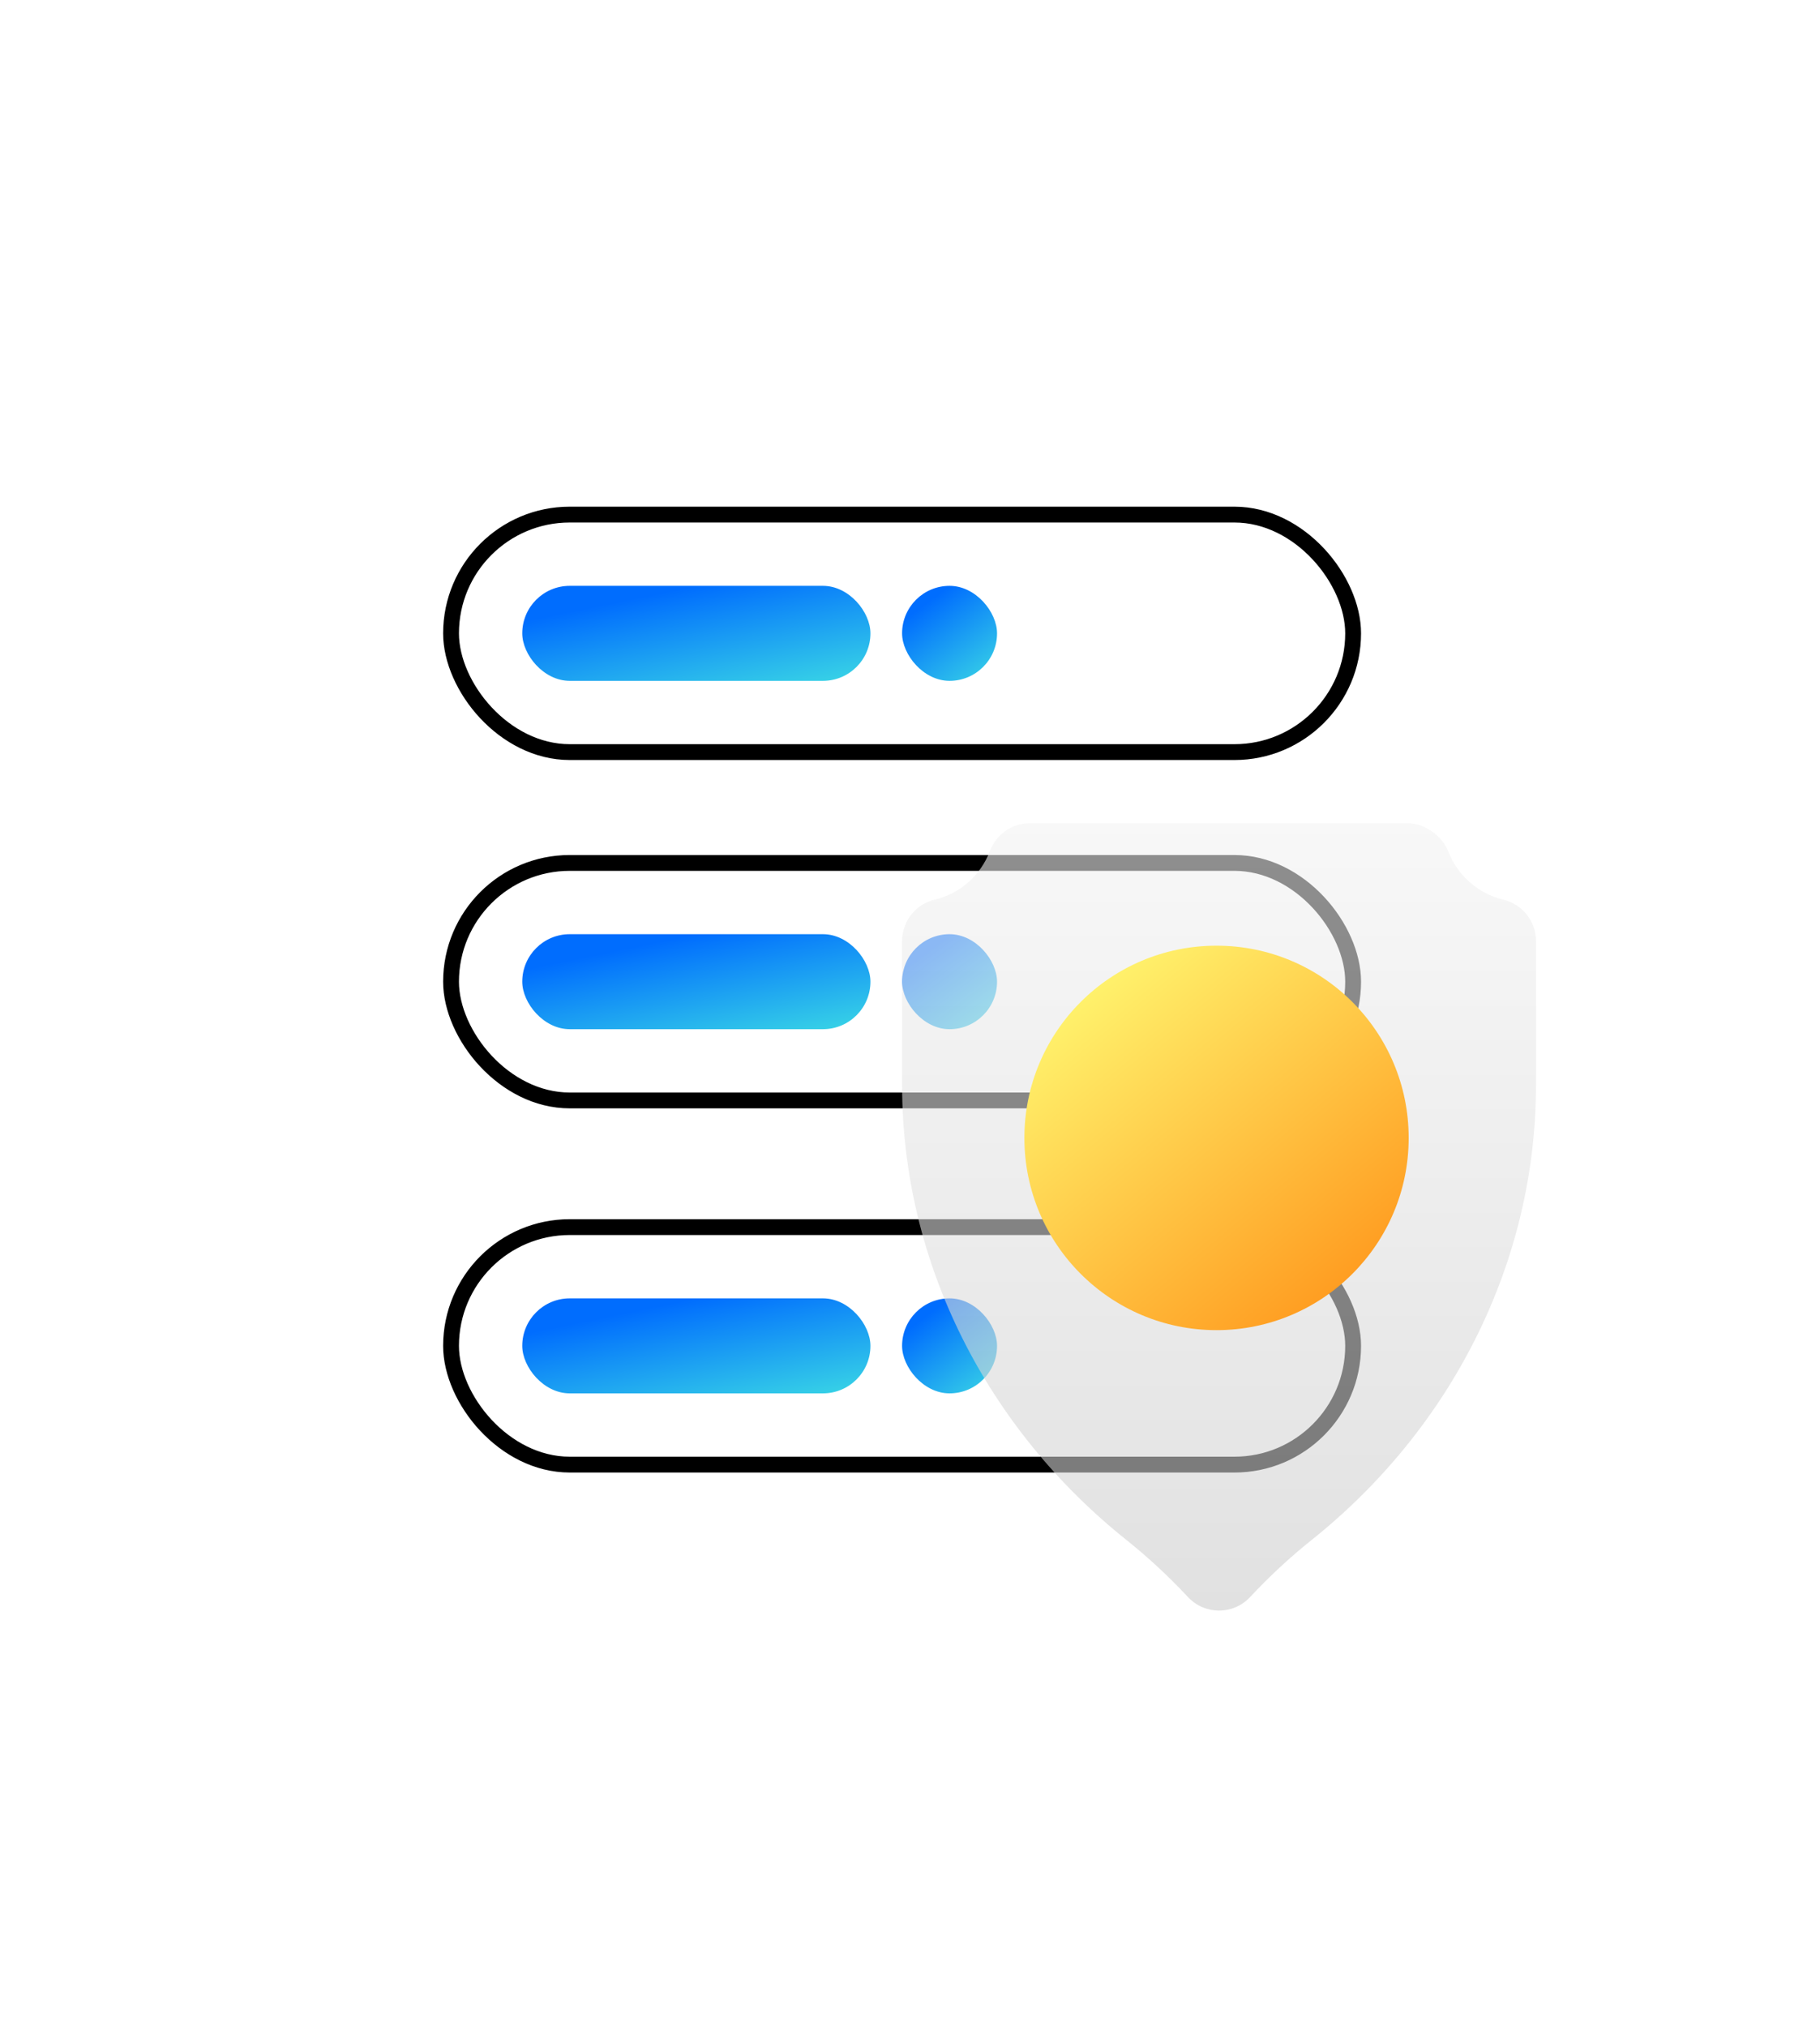 <svg width="115" height="128" viewBox="0 0 115 128" fill="none" xmlns="http://www.w3.org/2000/svg">
<g id="Group 177567">
<path id="Vector" d="M115 86.728V41.214C115 34.613 111.493 28.475 105.8 25.174L66.7 2.475C61.008 -0.825 53.992 -0.825 48.3 2.475L9.2 25.232C3.507 28.533 0 34.613 0 41.214V86.728C0 93.329 3.507 99.467 9.2 102.768L48.3 125.525C53.992 128.825 61.008 128.825 66.7 125.525L105.8 102.768C111.493 99.467 115 93.329 115 86.728Z" fill="white"/>
<g id="Group 177570">
<rect id="Rectangle 1978" x="28.5" y="32.5" width="57" height="15" rx="7.5" stroke="black"/>
<rect id="Rectangle 1981" x="33" y="37" width="22" height="6" rx="3" fill="url(#paint0_linear_4403_121)"/>
<rect id="Rectangle 1982" x="57" y="37" width="6" height="6" rx="3" fill="url(#paint1_linear_4403_121)"/>
</g>
<g id="Group 177569">
<rect id="Rectangle 1983" x="33" y="59" width="22" height="6" rx="3" fill="url(#paint2_linear_4403_121)"/>
<rect id="Rectangle 1984" x="57" y="59" width="6" height="6" rx="3" fill="url(#paint3_linear_4403_121)"/>
<rect id="Rectangle 1979" x="28.5" y="54.5" width="57" height="15" rx="7.5" stroke="black"/>
</g>
<g id="Group 177568">
<rect id="Rectangle 1985" x="33" y="82" width="22" height="6" rx="3" fill="url(#paint4_linear_4403_121)"/>
<rect id="Rectangle 1986" x="57" y="82" width="6" height="6" rx="3" fill="url(#paint5_linear_4403_121)"/>
<rect id="Rectangle 1980" x="28.5" y="77.5" width="57" height="15" rx="7.5" stroke="black"/>
</g>
<g id="Group 3661">
<g id="Group">
<g id="Group_2" filter="url(#filter0_b_4403_121)">
<path id="Vector_2" d="M97.054 59.435V68.517C97.054 79.79 91.67 90.25 82.857 97.276C81.506 98.358 80.214 99.553 78.987 100.867C77.926 102.003 76.128 102.003 75.067 100.867C73.84 99.553 72.548 98.358 71.197 97.276C62.384 90.25 57 79.79 57 68.517V59.435C57 58.191 57.851 57.104 59.057 56.818C60.683 56.442 61.96 55.267 62.54 53.771C62.938 52.727 63.897 52 65.016 52H89.006C90.05 52 91.143 52.818 91.52 53.793C92.107 55.289 93.393 56.436 94.981 56.818C96.198 57.109 97.054 58.186 97.054 59.435Z" fill="url(#paint6_linear_4403_121)" fill-opacity="0.59"/>
</g>
</g>
<g id="Vector_3" filter="url(#filter1_b_4403_121)">
<path d="M76.869 84.007C83.574 84.007 89.01 78.572 89.01 71.867C89.01 65.162 83.574 59.726 76.869 59.726C70.164 59.726 64.728 65.162 64.728 71.867C64.728 78.572 70.164 84.007 76.869 84.007Z" fill="url(#paint7_linear_4403_121)"/>
</g>
</g>
</g>
<defs>
<filter id="filter0_b_4403_121" x="53" y="48" width="48.055" height="57.719" filterUnits="userSpaceOnUse" color-interpolation-filters="sRGB">
<feFlood flood-opacity="0" result="BackgroundImageFix"/>
<feGaussianBlur in="BackgroundImageFix" stdDeviation="2"/>
<feComposite in2="SourceAlpha" operator="in" result="effect1_backgroundBlur_4403_121"/>
<feBlend mode="normal" in="SourceGraphic" in2="effect1_backgroundBlur_4403_121" result="shape"/>
</filter>
<filter id="filter1_b_4403_121" x="60.728" y="55.726" width="32.281" height="32.282" filterUnits="userSpaceOnUse" color-interpolation-filters="sRGB">
<feFlood flood-opacity="0" result="BackgroundImageFix"/>
<feGaussianBlur in="BackgroundImageFix" stdDeviation="2"/>
<feComposite in2="SourceAlpha" operator="in" result="effect1_backgroundBlur_4403_121"/>
<feBlend mode="normal" in="SourceGraphic" in2="effect1_backgroundBlur_4403_121" result="shape"/>
</filter>
<linearGradient id="paint0_linear_4403_121" x1="44" y1="37" x2="46.164" y2="47.57" gradientUnits="userSpaceOnUse">
<stop stop-color="#006DFE"/>
<stop offset="0.874" stop-color="#43E8E1"/>
</linearGradient>
<linearGradient id="paint1_linear_4403_121" x1="60" y1="37" x2="65.287" y2="44.044" gradientUnits="userSpaceOnUse">
<stop stop-color="#006DFE"/>
<stop offset="0.874" stop-color="#43E8E1"/>
</linearGradient>
<linearGradient id="paint2_linear_4403_121" x1="44" y1="59" x2="46.164" y2="69.57" gradientUnits="userSpaceOnUse">
<stop stop-color="#006DFE"/>
<stop offset="0.874" stop-color="#43E8E1"/>
</linearGradient>
<linearGradient id="paint3_linear_4403_121" x1="60" y1="59" x2="65.287" y2="66.043" gradientUnits="userSpaceOnUse">
<stop stop-color="#006DFE"/>
<stop offset="0.874" stop-color="#43E8E1"/>
</linearGradient>
<linearGradient id="paint4_linear_4403_121" x1="44" y1="82" x2="46.164" y2="92.57" gradientUnits="userSpaceOnUse">
<stop stop-color="#006DFE"/>
<stop offset="0.874" stop-color="#43E8E1"/>
</linearGradient>
<linearGradient id="paint5_linear_4403_121" x1="60" y1="82" x2="65.287" y2="89.043" gradientUnits="userSpaceOnUse">
<stop stop-color="#006DFE"/>
<stop offset="0.874" stop-color="#43E8E1"/>
</linearGradient>
<linearGradient id="paint6_linear_4403_121" x1="77.027" y1="101.719" x2="77.027" y2="52" gradientUnits="userSpaceOnUse">
<stop offset="0.017" stop-color="#CCCCCC"/>
<stop offset="1" stop-color="#F2F2F2"/>
</linearGradient>
<linearGradient id="paint7_linear_4403_121" x1="68.253" y1="63.251" x2="84.007" y2="81.992" gradientUnits="userSpaceOnUse">
<stop stop-color="#FFF16B"/>
<stop offset="1" stop-color="#FF9D21"/>
</linearGradient>
</defs>
</svg>
